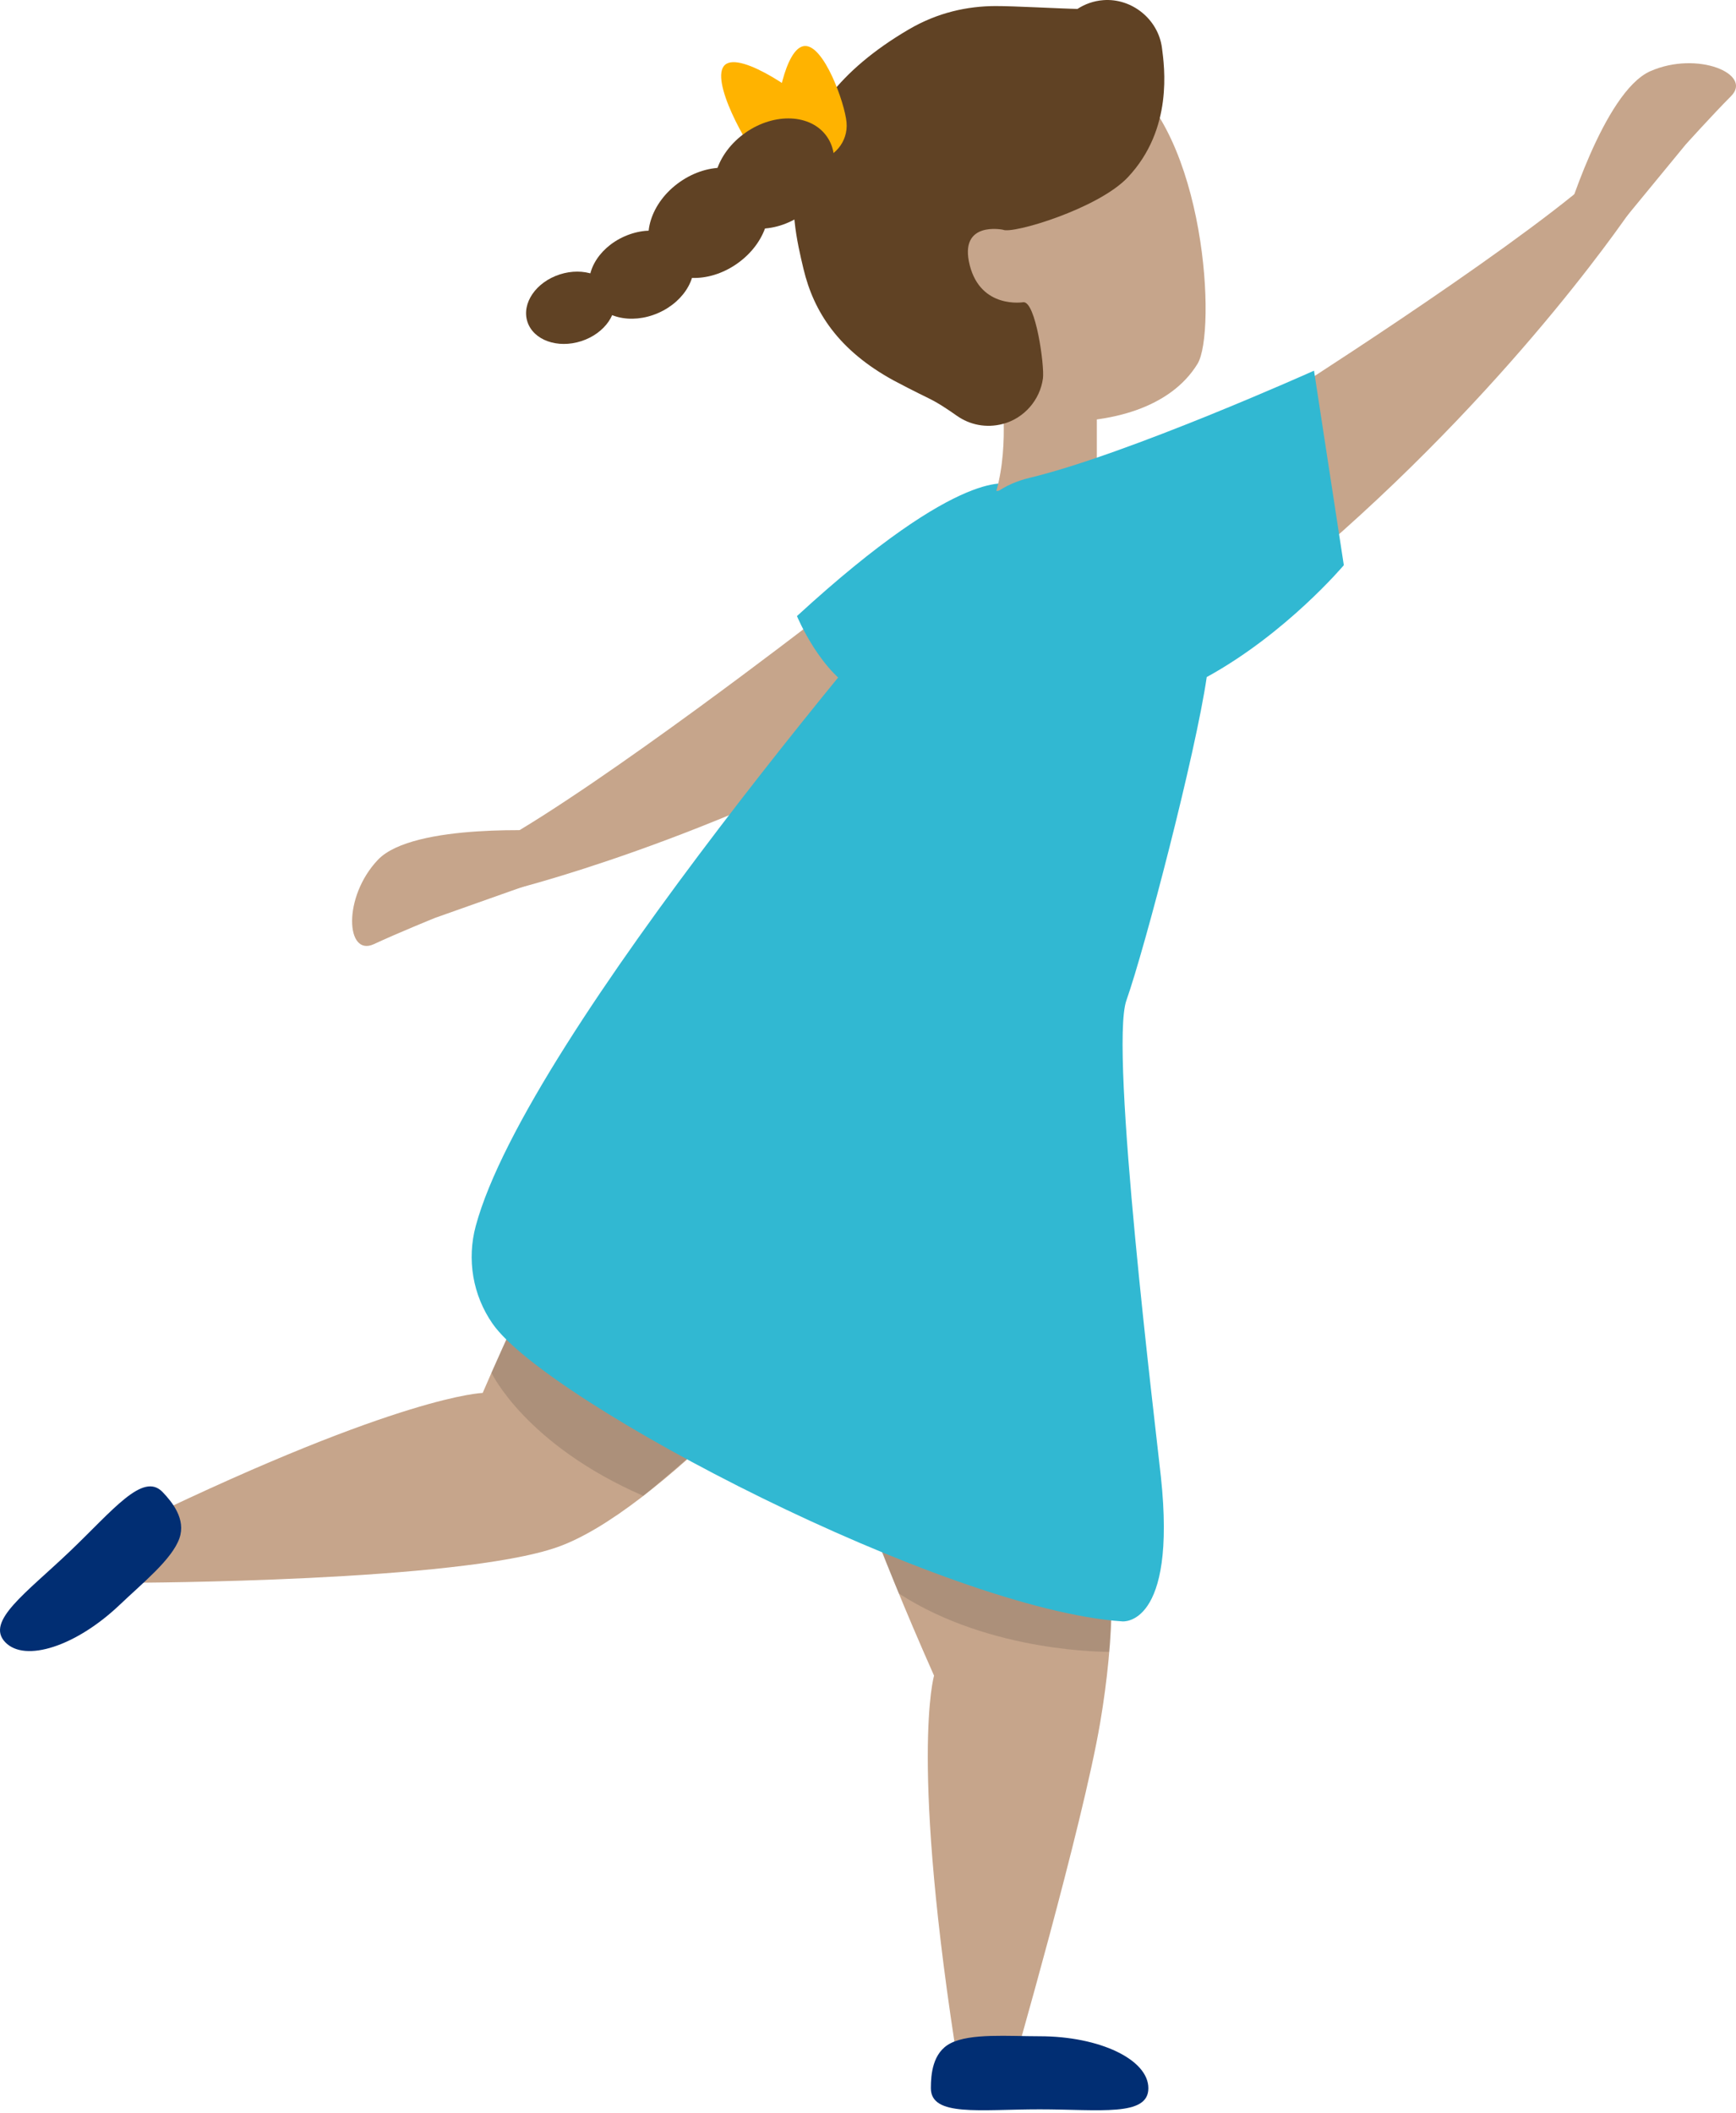 <svg width="226" height="275" viewBox="0 0 226 275" fill="none" xmlns="http://www.w3.org/2000/svg">
<path fill-rule="evenodd" clip-rule="evenodd" d="M69.618 114.861L56.631 119.461C56.631 119.461 51.796 121.421 48.674 122.875C45.023 124.575 44.587 116.748 49.201 111.896C53.817 107.043 71.586 108.151 71.586 108.151L69.618 114.861Z" fill="#C6A58B"/>
<path fill-rule="evenodd" clip-rule="evenodd" d="M105.836 80.944C105.836 80.944 78.749 101.87 65.016 109.573L66.288 115.887C66.288 115.887 91.996 109.711 121.811 93.158L121.303 92.457L105.836 80.944" fill="#C6A58B"/>
<path fill-rule="evenodd" clip-rule="evenodd" d="M131.514 63.057C131.514 63.057 125.543 60.18 103.752 80.18C103.752 80.18 106.887 87.792 111.961 90.18C111.961 90.18 135.992 73.843 131.514 63.057Z" fill="url(#paint0_linear_346_745)"/>
<path fill-rule="evenodd" clip-rule="evenodd" d="M210.691 29.463L219.441 18.822C219.441 18.822 222.932 14.945 225.363 12.504C228.205 9.652 220.996 6.573 214.862 9.258C208.726 11.943 203.711 29.025 203.711 29.025L210.691 29.463Z" fill="#C6A58B"/>
<path fill-rule="evenodd" clip-rule="evenodd" d="M166.457 51.95C166.457 51.95 195.363 33.618 207.287 23.333L212.788 26.682C212.788 26.682 198.219 48.745 172.496 71.131L172.009 70.415L166.457 51.95Z" fill="#C6A58B"/>
<path fill-rule="evenodd" clip-rule="evenodd" d="M130.276 50.268C130.276 50.268 131.485 57.581 129.707 63.898L142.791 62.751V53.005L130.276 50.268Z" fill="#C6A58B"/>
<path fill-rule="evenodd" clip-rule="evenodd" d="M131.694 269.648C131.694 269.648 140.935 237.644 143.22 224.229C147.071 201.604 143.262 185.298 137.456 161.393C137.456 161.393 109.795 143.644 104.672 168.74C104.672 168.74 106.137 183.266 121.6 218.082C121.6 218.082 118.332 229.01 124.864 269.648H131.694Z" fill="#C6A58B"/>
<path opacity="0.15" fill-rule="evenodd" clip-rule="evenodd" d="M144.575 209.059C144.575 209.059 144.689 212.158 144.41 214.978C144.41 214.978 129.006 215.184 117.015 207.382L113.605 199.059L144.575 209.059Z" fill="#1D1D1B"/>
<path fill-rule="evenodd" clip-rule="evenodd" d="M17.465 205.985C17.465 205.985 59.738 205.876 72.571 201.348C85.404 196.821 105.987 174.312 121.599 155.301C121.599 155.301 115.78 116.806 92.647 127.799C92.647 127.799 76.653 149.096 62.837 181.286C62.837 181.286 52.389 181.508 18.36 197.925L17.465 205.985Z" fill="#C6A58B"/>
<path opacity="0.15" fill-rule="evenodd" clip-rule="evenodd" d="M67.035 171.746L63.98 178.656C63.98 178.656 68.385 187.998 83.754 194.682C83.754 194.682 90.618 188.985 93.229 186.447L67.035 171.746Z" fill="#1D1D1B"/>
<path fill-rule="evenodd" clip-rule="evenodd" d="M61.942 159.53C68.665 134.72 118.034 77.134 127.018 66.976C128.403 64.738 130.666 62.998 134.04 62.188C146.846 59.115 171.065 48.241 171.065 48.241L174.945 73.558C174.945 73.558 167.483 82.419 157.098 88.116C155.653 98.043 149.075 123.302 146.637 130.205C144.406 136.524 150.416 185.524 151.129 192.189C153.224 211.806 146.105 211.015 146.105 211.015C123.046 209.478 71.33 182.602 64.131 172.281C61.541 168.566 60.757 163.901 61.942 159.53L61.942 159.53Z" fill="url(#paint1_linear_346_745)"/>
<path fill-rule="evenodd" clip-rule="evenodd" d="M114.667 46.937C124.534 56.025 148.889 58.788 155.898 47.351C158.389 43.288 157.008 17.16 145.861 9.698C132.591 0.814 120.258 2.437 111.645 12.72C103.031 23.004 101.108 34.45 114.667 46.937Z" fill="#C6A58B"/>
<path fill-rule="evenodd" clip-rule="evenodd" d="M135.344 265.01C143.162 265.01 149.5 268.037 149.5 271.773C149.5 275.508 143.162 274.521 135.344 274.521C127.525 274.521 121.186 275.508 121.186 271.773C121.186 269.99 121.39 267.128 123.75 265.92C126.335 264.597 131.257 265.01 135.344 265.01Z" fill="#012E73"/>
<path fill-rule="evenodd" clip-rule="evenodd" d="M15.589 208.854C9.925 214.246 3.247 216.422 0.672 213.717C-1.904 211.012 3.367 207.356 9.03 201.965C14.693 196.574 18.604 191.489 21.179 194.195C22.409 195.486 24.233 197.7 23.357 200.202C22.398 202.942 18.548 206.037 15.589 208.854Z" fill="#012E73"/>
<path fill-rule="evenodd" clip-rule="evenodd" d="M118.311 3.827C122.115 1.599 125.976 0.805 129.557 0.788C131.97 0.778 138.306 1.134 140.268 1.161C141.24 0.527 142.378 0.118 143.618 0.021C147.354 -0.271 150.792 2.518 151.27 6.234C151.581 8.655 152.762 16.784 146.819 23.081C142.963 27.168 131.796 30.502 130.569 29.899C130.569 29.899 124.751 28.681 126.25 34.536C127.712 40.248 133.218 39.332 133.218 39.332C134.828 39.19 135.99 47.58 135.775 49.233C135.409 52.05 133.317 54.44 130.572 55.168C128.37 55.751 126.227 55.277 124.58 54.119C123.381 53.276 122.17 52.455 120.852 51.813C119.185 51.002 117.111 49.939 116.315 49.503C109.179 45.596 105.936 40.611 104.599 34.985C102.988 28.197 99.676 14.743 118.311 3.827L118.311 3.827Z" fill="#604224"/>
<path fill-rule="evenodd" clip-rule="evenodd" d="M101.065 16.743C101.288 19.268 103.516 21.134 106.041 20.911C108.564 20.689 110.431 18.461 110.208 15.936C109.985 13.411 107.247 5.766 104.722 5.988C102.197 6.212 100.841 14.218 101.065 16.743Z" fill="#FFB300"/>
<path fill-rule="evenodd" clip-rule="evenodd" d="M99.282 21.373C101.384 23.713 104.75 24.117 106.799 22.276C108.848 20.436 108.806 17.046 106.704 14.707C104.602 12.367 96.426 6.606 94.377 8.447C92.328 10.288 97.181 19.033 99.282 21.373Z" fill="#FFB300"/>
<path fill-rule="evenodd" clip-rule="evenodd" d="M104.5 27.903C108.296 25.24 109.704 20.702 107.644 17.767C105.585 14.831 100.839 14.61 97.043 17.273C93.247 19.935 91.839 24.474 93.898 27.409C95.957 30.345 100.704 30.566 104.5 27.903Z" fill="#604224"/>
<path fill-rule="evenodd" clip-rule="evenodd" d="M95.955 34.315C99.751 31.653 101.159 27.114 99.099 24.179C97.04 21.244 92.294 21.023 88.498 23.685C84.702 26.348 83.294 30.886 85.353 33.822C87.412 36.757 92.159 36.978 95.955 34.315Z" fill="#604224"/>
<path fill-rule="evenodd" clip-rule="evenodd" d="M85.693 40.734C89.256 39.172 91.165 35.673 89.958 32.918C88.751 30.162 84.883 29.194 81.32 30.756C77.757 32.317 75.848 35.816 77.055 38.572C78.263 41.327 82.13 42.295 85.693 40.734Z" fill="#604224"/>
<path fill-rule="evenodd" clip-rule="evenodd" d="M75.677 44.397C78.776 43.394 80.661 40.638 79.885 38.241C79.11 35.844 75.968 34.713 72.869 35.716C69.769 36.719 67.885 39.475 68.66 41.872C69.435 44.269 72.577 45.4 75.677 44.397Z" fill="#604224"/>
<defs>
<linearGradient id="paint0_linear_346_745" x1="1029.93" y1="76.547" x2="1058.25" y2="76.547" gradientUnits="userSpaceOnUse">
<stop offset="0.01" stop-color="#31B8D2"/>
<stop offset="1" stop-color="#ADE3ED"/>
</linearGradient>
<linearGradient id="paint1_linear_346_745" x1="979.132" y1="175.661" x2="1061.59" y2="93.205" gradientUnits="userSpaceOnUse">
<stop offset="0.01" stop-color="#31B8D2"/>
<stop offset="1" stop-color="#ADE3ED"/>
</linearGradient>
</defs>
</svg>
